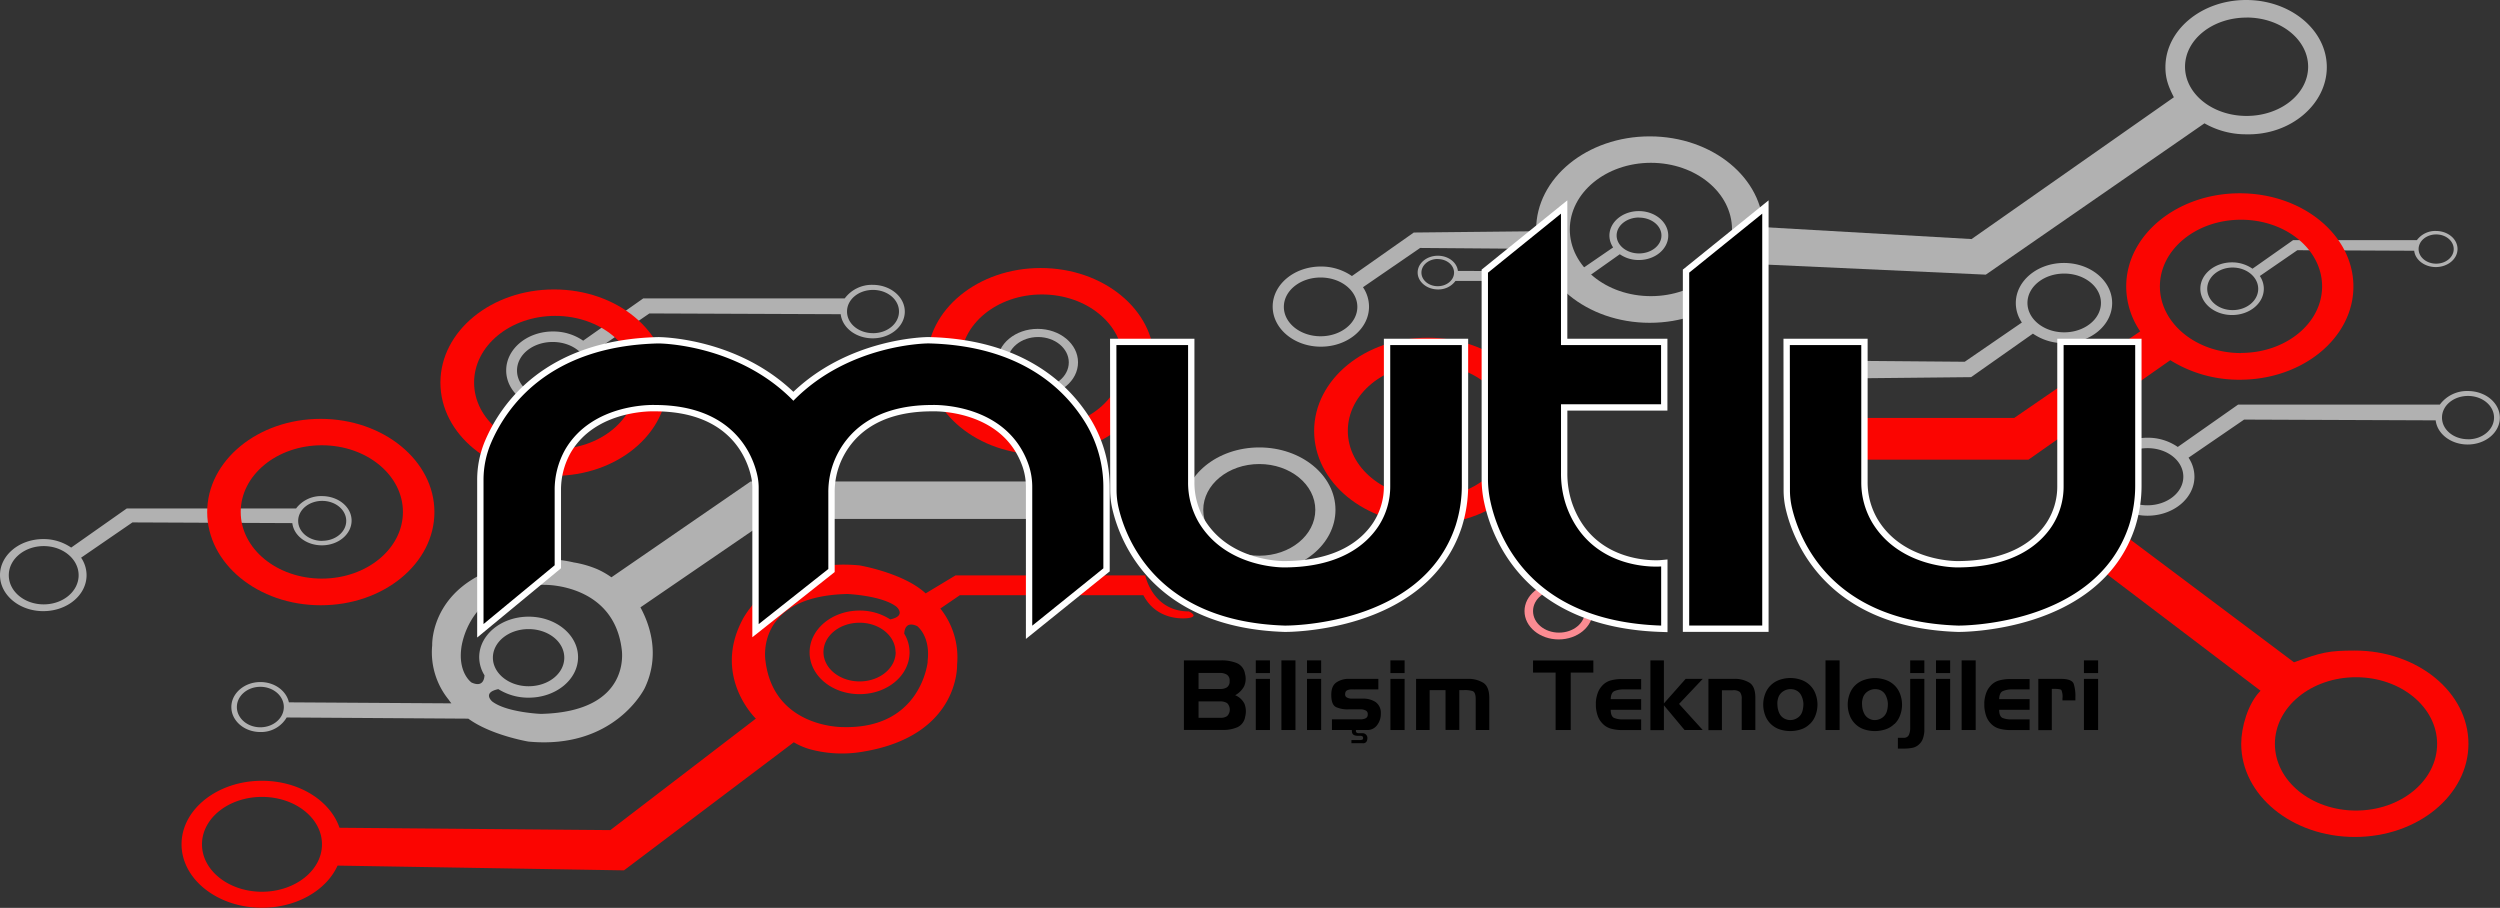 <svg id="katman_1" data-name="katman 1" xmlns="http://www.w3.org/2000/svg" viewBox="0 0 787.55 286"><rect x="0" y="0" width="787.55" height="286" fill="#333333" stroke="none"/><defs><style>.cls-1{fill:#fb0501;}.cls-2{fill:#b1b1b1;}.cls-3{fill:#fb8b92;}.cls-4{stroke:#fff;stroke-miterlimit:10;stroke-width:4px;}</style></defs><title>logo</title><path class="cls-1" d="M525.26,476.43c-11.5,0-13.75-11.35-13.75-11.35H451.74l-9.41,5.67c-6.87-6.42-20.77-8.81-20.77-8.81-27.49-2.69-37.06,17.33-37.06,17.33-9.26,17.93,4.34,30.93,4.34,30.93L343,545.32l-85.32-.74c-2.91-8.52-12.73-14.8-24.43-14.8-14,0-25.33,9-25.33,20s11.34,20,25.33,20c11,0,20.32-5.54,23.82-13.28L347.3,558l53.49-40.35a21.39,21.39,0,0,0,6.3,2.5,38.33,38.33,0,0,0,15.2.51c30.87-4.95,29.94-27.44,29.94-27.44a24.69,24.69,0,0,0-5.27-17.7l6.13-4.19h57.83c4.63,8.82,14.34,7.17,14.34,7.17C528.55,477.93,525.26,476.43,525.26,476.43Zm-292,88.31c-10.44,0-18.9-6.69-18.9-14.94s8.46-14.94,18.9-14.94,18.9,6.69,18.9,14.94S243.65,564.74,233.21,564.74Zm209.72-72.51s-2,21.41-26.9,20.63c0,0-21.63.22-24.21-20.85,0,0-3.58-20.4,25.78-21.07,0,0,10.87.45,15.47,4,0,0,3.32,2.88-1.95,4a17.64,17.64,0,0,0-9.65-2.78c-8.7,0-15.75,5.89-15.75,13.17s7,13.16,15.75,13.16,15.74-5.89,15.74-13.16a11.33,11.33,0,0,0-1.68-5.9c.07-1.33.62-4,4.15-2.34C439.68,481.14,443.94,484.17,442.93,492.23Zm-10.09-3c0,5.11-5.09,9.25-11.37,9.25s-11.38-4.14-11.38-9.25,5.09-9.24,11.38-9.24S432.84,484.16,432.84,489.26Z" transform="translate(-150.73 -283.82)"/><path class="cls-2" d="M343.34,465.68a25.57,25.57,0,0,0-4.52-2.58,32.45,32.45,0,0,0-7.34-2.1,38.41,38.41,0,0,0-15-.49c-30.52,4.79-29.6,26.58-29.6,26.58a23.66,23.66,0,0,0,5.2,17.16,14,14,0,0,0,.85,1.14l-51.19-.32c-.81-3.64-4.51-6.39-9-6.39-5,0-9.13,3.52-9.13,7.87s4.09,7.87,9.13,7.87a9.32,9.32,0,0,0,8.3-4.58l57.22.37c7.15,5.24,18.91,7.22,18.91,7.22,27.19,2.61,36.64-16.8,36.64-16.8,5-10.43,1.61-20.08-1.33-25.48l40.69-27.86H478v-11.8H387.19Zm-110.6,47.25c-4.08,0-7.39-2.86-7.39-6.38s3.31-6.37,7.39-6.37,7.4,2.85,7.4,6.37S236.83,512.93,232.74,512.93Zm88.35-4.22s-10.75-.44-15.3-3.91c0,0-3.28-2.8,1.92-3.89a17.81,17.81,0,0,0,9.55,2.69c8.6,0,15.57-5.71,15.57-12.76s-7-12.76-15.57-12.76-15.57,5.71-15.57,12.76a10.84,10.84,0,0,0,1.67,5.72c-.07,1.28-.62,3.85-4.1,2.26,0,0-4.21-2.93-3.22-10.75,0,0,2-20.74,26.6-20,0,0,21.38-.22,23.93,20.2C346.57,488.29,350.12,508.06,321.09,508.71ZM306,491c0-4.95,5-9,11.24-9s11.25,4,11.25,9-5,9-11.25,9S306,495.9,306,491Z" transform="translate(-150.73 -283.82)"/><path class="cls-2" d="M547.43,424.77c-13.27,0-24,8.8-24,19.67s10.77,19.67,24,19.67,24-8.81,24-19.67S560.71,424.77,547.43,424.77Zm0,34.11c-9.75,0-17.65-6.47-17.65-14.44S537.68,430,547.43,430s17.65,6.46,17.65,14.44S557.18,458.88,547.43,458.88Z" transform="translate(-150.73 -283.82)"/><path class="cls-2" d="M252.13,440.1A9.82,9.82,0,0,0,244,444H190.66l-17.51,12.32a15.28,15.28,0,0,0-8.79-2.68c-7.53,0-13.63,5.08-13.63,11.35s6.1,11.35,13.63,11.35S178,471.3,178,465a9.83,9.83,0,0,0-1.72-5.5l16.17-11.11,50.37.22c.45,3.94,4.45,7,9.31,7,5.17,0,9.36-3.49,9.36-7.79S257.3,440.1,252.13,440.1ZM164.5,474.21c-6.09,0-11-4.11-11-9.18s4.93-9.18,11-9.18,11,4.11,11,9.18S170.59,474.21,164.5,474.21Zm87.73-20c-4.18,0-7.57-2.82-7.57-6.3s3.39-6.3,7.57-6.3,7.57,2.82,7.57,6.3S256.41,454.18,252.23,454.18Z" transform="translate(-150.73 -283.82)"/><path class="cls-2" d="M918.1,356.58a7.18,7.18,0,0,0-6,2.89h-39l-12.79,9a11.21,11.21,0,0,0-6.43-2c-5.5,0-10,3.72-10,8.3s4.46,8.29,10,8.29,10-3.71,10-8.29a7.17,7.17,0,0,0-1.26-4l11.82-8.13,36.81.17c.33,2.88,3.25,5.14,6.81,5.14,3.77,0,6.84-2.55,6.84-5.69S921.87,356.58,918.1,356.58Zm-64.05,24.93c-4.45,0-8-3-8-6.7s3.6-6.71,8-6.71,8.06,3,8.06,6.71S858.51,381.51,854.05,381.51Zm64.12-14.63c-3.06,0-5.53-2.06-5.53-4.6s2.47-4.61,5.53-4.61,5.53,2.06,5.53,4.61S921.22,366.88,918.17,366.88Z" transform="translate(-150.73 -283.82)"/><path class="cls-2" d="M425.64,373.55a10.62,10.62,0,0,0-8.8,4.27H353.37l-18.93,13.32a16.58,16.58,0,0,0-9.51-2.9c-8.14,0-14.74,5.5-14.74,12.27s6.6,12.27,14.74,12.27,14.74-5.49,14.74-12.27a10.62,10.62,0,0,0-1.85-5.95l17.48-12,60.27.24c.49,4.26,4.81,7.6,10.07,7.6,5.59,0,10.12-3.77,10.12-8.42S431.23,373.55,425.64,373.55Zm-100.8,36c-6.21,0-11.24-4-11.24-9s5-9,11.24-9,11.25,4,11.25,9S331.05,409.56,324.84,409.56Zm100.9-20.78c-4.51,0-8.18-3-8.18-6.81s3.67-6.81,8.18-6.81,8.19,3,8.19,6.81S430.26,388.78,425.74,388.78Z" transform="translate(-150.73 -283.82)"/><path class="cls-2" d="M603.72,375a6.65,6.65,0,0,0,5.52-2.69h39.89L661,363.91a10.38,10.38,0,0,0,6,1.82c5.11,0,9.26-3.45,9.26-7.7s-4.15-7.71-9.26-7.71-9.27,3.45-9.27,7.71a6.67,6.67,0,0,0,1.17,3.73l-11,7.55L610,369.16c-.31-2.68-3-4.78-6.32-4.78-3.51,0-6.36,2.37-6.36,5.29S600.21,375,603.72,375Zm63.33-22.63c3.9,0,7.07,2.53,7.07,5.64s-3.17,5.65-7.07,5.65S660,361.1,660,358,663.15,352.34,667.05,352.34Zm-63.4,13.06c2.84,0,5.14,1.91,5.14,4.27s-2.3,4.28-5.14,4.28-5.14-1.91-5.14-4.28S600.81,365.4,603.65,365.4Z" transform="translate(-150.73 -283.82)"/><path class="cls-2" d="M928.14,407a10.61,10.61,0,0,0-8.81,4.28H855.77l-19,13.34a16.55,16.55,0,0,0-9.52-2.91c-8.15,0-14.76,5.5-14.76,12.29s6.61,12.28,14.76,12.28,14.77-5.5,14.77-12.28a10.64,10.64,0,0,0-1.86-6l17.51-12,60.35.24c.49,4.27,4.82,7.61,10.08,7.61,5.6,0,10.13-3.77,10.13-8.43S933.74,407,928.14,407ZM827.21,443C821,443,816,439,816,434s5-9,11.26-9,11.26,4,11.26,9S833.42,443,827.21,443Zm101-20.81c-4.53,0-8.2-3-8.2-6.82s3.67-6.82,8.2-6.82,8.19,3.06,8.19,6.82S932.77,422.21,928.25,422.21Z" transform="translate(-150.73 -283.82)"/><path class="cls-2" d="M636.25,362.23l2-5.6-42.15.44-19.49,13.71a17,17,0,0,0-9.78-3c-8.38,0-15.18,5.65-15.18,12.62s6.8,12.63,15.18,12.63S582,387.4,582,380.42a11,11,0,0,0-1.9-6.12l18-12.37Zm-69.5,27.52c-6.4,0-11.58-4.15-11.58-9.26s5.18-9.25,11.58-9.25,11.57,4.14,11.57,9.25S573.14,389.75,566.75,389.75Z" transform="translate(-150.73 -283.82)"/><path class="cls-2" d="M731.5,397.46l-2,5.6,42.15-.43,19.49-13.71a17.06,17.06,0,0,0,9.78,3c8.39,0,15.18-5.65,15.18-12.63s-6.79-12.63-15.18-12.63-15.17,5.66-15.17,12.63a10.94,10.94,0,0,0,1.91,6.13l-18,12.36ZM801,370c6.39,0,11.57,4.14,11.57,9.25s-5.18,9.26-11.57,9.26-11.58-4.15-11.58-9.26S794.6,370,801,370Z" transform="translate(-150.73 -283.82)"/><path class="cls-2" d="M776.3,370.34l68.88-47.67a26.26,26.26,0,0,0,13.12,3.46c14,.36,25.42-9.47,25.42-21.15s-11.38-21.16-25.42-21.16-25.42,9.47-25.42,21.16c0,3.72,1,6.19,2.66,9.48l-63.73,44.67-67-3.84-.33,11.76Zm82.15-81c10.71,0,19.39,6.94,19.39,15.5s-8.68,15.5-19.39,15.5-19.39-6.94-19.39-15.5S847.74,289.36,858.45,289.36Z" transform="translate(-150.73 -283.82)"/><path class="cls-1" d="M251.74,415.77C232,415.77,216,428.91,216,445.13s16,29.36,35.79,29.36,35.79-13.15,35.79-29.36S271.5,415.77,251.74,415.77Zm.37,50.32c-14.11,0-25.55-9.38-25.55-21s11.44-21,25.55-21,25.55,9.39,25.55,21S266.22,466.09,252.11,466.09Z" transform="translate(-150.73 -283.82)"/><path class="cls-1" d="M325.26,375c-19.77,0-35.79,13.15-35.79,29.36s16,29.37,35.79,29.37S361,420.55,361,404.33,345,375,325.26,375Zm.37,50.33c-14.11,0-25.55-9.39-25.55-21s11.44-21,25.55-21,25.55,9.39,25.55,21S339.74,425.3,325.63,425.3Z" transform="translate(-150.73 -283.82)"/><path class="cls-1" d="M478.57,368.25c-19.77,0-35.79,13.14-35.79,29.36S458.8,427,478.57,427s35.78-13.14,35.78-29.36S498.33,368.25,478.57,368.25Zm.37,50.33c-14.11,0-25.55-9.39-25.55-21s11.44-21,25.55-21,25.55,9.38,25.55,21S493.05,418.58,478.94,418.58Z" transform="translate(-150.73 -283.82)"/><path class="cls-2" d="M477.61,387.42c-7,0-12.72,4.73-12.72,10.55s5.7,10.55,12.72,10.55,12.72-4.72,12.72-10.55S484.64,387.42,477.61,387.42Zm.14,18.57c-5.35,0-9.68-3.59-9.68-8s4.33-8,9.68-8,9.67,3.59,9.67,8S483.09,406,477.75,406Z" transform="translate(-150.73 -283.82)"/><path class="cls-3" d="M641.74,467.41c-5.94,0-10.76,4-10.76,8.92s4.82,8.92,10.76,8.92,10.76-4,10.76-8.92S647.68,467.41,641.74,467.41Zm.11,15.7c-4.52,0-8.18-3-8.18-6.78s3.66-6.79,8.18-6.79,8.18,3,8.18,6.79S646.37,483.11,641.85,483.11Z" transform="translate(-150.73 -283.82)"/><path class="cls-1" d="M600.5,390.21c-19.77,0-35.79,13.15-35.79,29.37s16,29.36,35.79,29.36,35.78-13.15,35.78-29.36S620.26,390.21,600.5,390.21Zm.37,50.33c-14.11,0-25.55-9.39-25.55-21s11.44-21,25.55-21,25.55,9.39,25.55,21S615,440.54,600.87,440.54Z" transform="translate(-150.73 -283.82)"/><path class="cls-2" d="M670.43,326.78c-19.77,0-35.79,13.15-35.79,29.37s16,29.36,35.79,29.36,35.79-13.15,35.79-29.36S690.19,326.78,670.43,326.78Zm.37,50.33c-14.11,0-25.55-9.39-25.55-21s11.44-21,25.55-21,25.55,9.39,25.55,21S684.91,377.11,670.8,377.11Z" transform="translate(-150.73 -283.82)"/><path class="cls-1" d="M856.31,344.71c-19.76,0-35.78,13.15-35.78,29.37a25.27,25.27,0,0,0,4.4,14.12l-39.67,27.27H736.4l-3.14,13.15h56.48l44.67-31.33a40.88,40.88,0,0,0,21.9,6.15c19.77,0,35.79-13.15,35.79-29.36S876.08,344.71,856.31,344.71Zm.38,50.33c-14.12,0-25.55-9.39-25.55-21s11.43-21,25.55-21,25.55,9.39,25.55,21S870.8,395,856.69,395Z" transform="translate(-150.73 -283.82)"/><path class="cls-1" d="M817.54,450.58l55.85,41.88c8.62-3.14,10.91-3.7,19.16-3.7,19.76,0,35.79,13.15,35.79,29.36s-16,29.36-35.79,29.36-35.79-13.14-35.79-29.36c0-5.12,2.06-12.66,6.09-16.7l-55-41.72Zm75.38,46.58c-14.11,0-25.55,9.38-25.55,21s11.44,21,25.55,21,25.55-9.39,25.55-21S907,497.16,892.92,497.16Z" transform="translate(-150.73 -283.82)"/><path d="M523.68,513.79V491.85H535a5.07,5.07,0,0,0,.55,0,5.07,5.07,0,0,1,.55,0,13,13,0,0,1,4.23.85,4.35,4.35,0,0,1,2.59,3.36,5.88,5.88,0,0,1-.29,4,7,7,0,0,1-2.8,2.77,5.61,5.61,0,0,1,2.93,2.69,6.64,6.64,0,0,1,.22,4.09,4.31,4.31,0,0,1-2.49,3.32,11.09,11.09,0,0,1-4.14.84H523.68Zm4.62-12.93h6.75a3.9,3.9,0,0,0,2.17-.5,2.19,2.19,0,0,0,.86-2,2.1,2.1,0,0,0-.86-2,4,4,0,0,0-2.17-.55l-6.75,0Zm9,8.54a2.9,2.9,0,0,0,0-4.08,4,4,0,0,0-2.19-.55l-6.81,0v5.17h6.81A3.54,3.54,0,0,0,537.3,509.4Z" transform="translate(-150.73 -283.82)"/><path d="M546.33,495.85v-4h4.46v4Zm0,17.94V497.68h4.46v16.11Z" transform="translate(-150.73 -283.82)"/><path d="M554.4,513.79V491.85h4.43v21.94Z" transform="translate(-150.73 -283.82)"/><path d="M562.46,495.85v-4h4.46v4Zm0,17.94V497.68h4.46v16.11Z" transform="translate(-150.73 -283.82)"/><path d="M579.3,510.43l.12,0h.13a3.61,3.61,0,0,0,1.4-.34,1.24,1.24,0,0,0,.64-1.25,1.19,1.19,0,0,0-.61-1.19,3.42,3.42,0,0,0-1.31-.37h-.37l-3.67,0a8.94,8.94,0,0,1-4-.7c-1-.49-1.5-1.73-1.52-3.73s.49-3.2,1.53-4a6.76,6.76,0,0,1,4.16-1.17l9.14,0V501h-7.52a.38.38,0,0,1-.17,0h-1a3.21,3.21,0,0,0-1.06.24,1.15,1.15,0,0,0-.66.79c-.16.72,0,1.21.43,1.47a3,3,0,0,0,1.56.4l3.85,0A6.85,6.85,0,0,1,584.1,505a4.13,4.13,0,0,1,1.62,3.53v.09a5.78,5.78,0,0,1-1.12,3.56,3.79,3.79,0,0,1-3.28,1.61h-11v-3.36Z" transform="translate(-150.73 -283.82)"/><path d="M588.74,495.85v-4h4.47v4Zm0,17.94V497.68h4.47v16.11Z" transform="translate(-150.73 -283.82)"/><path d="M613.19,497.68a8.77,8.77,0,0,1,4.89,1.29q1.77,1.21,1.81,4.64v10.18h-4.28v-9.66c0-1.51-.32-2.38-1-2.61a8.25,8.25,0,0,0-2.88-.29l-.63,0h-.66v12.53h-4.34V501.23h-5v12.56h-4.28V497.68Z" transform="translate(-150.73 -283.82)"/><path d="M633.67,495.7v-3.82h19v3.82h-7.13v18.09h-4.76V495.7Z" transform="translate(-150.73 -283.82)"/><path d="M658.28,513.38a5.75,5.75,0,0,1-2.82-1.73A6.36,6.36,0,0,1,654,509.2a11.18,11.18,0,0,1-.54-2.81v-1a2.93,2.93,0,0,1,0-.41,10.6,10.6,0,0,1,.54-2.71,6.62,6.62,0,0,1,1.39-2.37,5.65,5.65,0,0,1,2.82-1.75,13.08,13.08,0,0,1,3.32-.42l6.2,0V501h-5.62a7.1,7.1,0,0,0-2.84.54c-.71.34-1.09,1.18-1.13,2.52l9.59,0v3.36h-9.59c0,1.41.39,2.26,1.07,2.57a7.23,7.23,0,0,0,2.87.46l5.65,0v3.36h-6.2A13.54,13.54,0,0,1,658.28,513.38Z" transform="translate(-150.73 -283.82)"/><path d="M674.89,491.85v13.56l6.85-7.73h5.38l-7.46,7.89,7.46,8.22H681.4L674.89,506v7.82h-4.25V491.85Z" transform="translate(-150.73 -283.82)"/><path d="M696.93,497.68a8.78,8.78,0,0,1,5,1.26q1.77,1.21,1.77,4.67v10.18H699.4V504.1a3.36,3.36,0,0,0-.55-2.26,3.17,3.17,0,0,0-2.26-.58l-3.42,0v12.56h-4.25V497.68Z" transform="translate(-150.73 -283.82)"/><path d="M720.88,511.86a7,7,0,0,1-2.79,1.72,10.72,10.72,0,0,1-3.38.54,10.56,10.56,0,0,1-3.36-.54,7.23,7.23,0,0,1-2.78-1.69,7.32,7.32,0,0,1-1.79-2.78,9.54,9.54,0,0,1,0-6.66,7.32,7.32,0,0,1,1.79-2.78,7.5,7.5,0,0,1,2.8-1.7,10.36,10.36,0,0,1,6.72,0,7.46,7.46,0,0,1,2.79,1.7,7.21,7.21,0,0,1,1.79,2.78,9.54,9.54,0,0,1,0,6.66,7.21,7.21,0,0,1-1.79,2.78Zm-7.6-1.49a3.39,3.39,0,0,0,.41.15l.38.09a4.09,4.09,0,0,0,2.75-.55,3.67,3.67,0,0,0,1.71-2.23,7.39,7.39,0,0,0,.23-1.12,9.55,9.55,0,0,0,.08-1.2,6.41,6.41,0,0,0-.65-2.55,3.45,3.45,0,0,0-1.86-1.76,3.58,3.58,0,0,0-.58-.19l-.58-.09a4.24,4.24,0,0,0-2.63.64,3.83,3.83,0,0,0-1.65,2.14,7.51,7.51,0,0,0-.23,1.09,5.2,5.2,0,0,0,0,1.11,6.47,6.47,0,0,0,.65,2.71,3.59,3.59,0,0,0,2,1.79Z" transform="translate(-150.73 -283.82)"/><path d="M725.8,513.79V491.85h4.44v21.94Z" transform="translate(-150.73 -283.82)"/><path d="M747.5,511.86a7,7,0,0,1-2.8,1.72,10.66,10.66,0,0,1-3.37.54,10.56,10.56,0,0,1-3.36-.54,7.23,7.23,0,0,1-2.78-1.69,7.32,7.32,0,0,1-1.79-2.78,9.54,9.54,0,0,1,0-6.66,7.32,7.32,0,0,1,1.79-2.78A7.46,7.46,0,0,1,738,498a10.46,10.46,0,0,1,3.38-.56,10.31,10.31,0,0,1,3.34.56,7.42,7.42,0,0,1,2.8,1.7,7.32,7.32,0,0,1,1.79,2.78,9.54,9.54,0,0,1,0,6.66,7.32,7.32,0,0,1-1.79,2.78Zm-7.61-1.49.41.15.39.09a4.1,4.1,0,0,0,2.75-.55,3.74,3.74,0,0,0,1.71-2.23,7.39,7.39,0,0,0,.23-1.12,9.55,9.55,0,0,0,.07-1.2,6.4,6.4,0,0,0-.64-2.55A3.52,3.52,0,0,0,743,501.2a3.93,3.93,0,0,0-.58-.19l-.58-.09a4.22,4.22,0,0,0-2.63.64,3.75,3.75,0,0,0-1.65,2.14,7.51,7.51,0,0,0-.23,1.09,6,6,0,0,0,0,1.11,6.33,6.33,0,0,0,.66,2.71,3.6,3.6,0,0,0,2,1.79Z" transform="translate(-150.73 -283.82)"/><path d="M752.09,515.29a5.46,5.46,0,0,0,.39-1.9V497.68h4.46V513c0,.23,0,.44,0,.63s0,.4,0,.63a9.83,9.83,0,0,1-.42,2.12,4.39,4.39,0,0,1-1.17,1.85,4.24,4.24,0,0,1-2.13,1.16,12.42,12.42,0,0,1-2.45.25h-1.13l-.53,0h-.51l0-3.4h1.86A1.67,1.67,0,0,0,752.09,515.29Zm.39-19.44v-4h4.46v4Z" transform="translate(-150.73 -283.82)"/><path d="M760.61,495.85v-4h4.46v4Zm0,17.94V497.68h4.46v16.11Z" transform="translate(-150.73 -283.82)"/><path d="M768.68,513.79V491.85h4.43v21.94Z" transform="translate(-150.73 -283.82)"/><path d="M780.61,513.38a5.75,5.75,0,0,1-2.82-1.73,6.51,6.51,0,0,1-1.43-2.45,11.63,11.63,0,0,1-.53-2.81v-1a2.93,2.93,0,0,1,0-.41,10.6,10.6,0,0,1,.54-2.71,6.48,6.48,0,0,1,1.39-2.37,5.65,5.65,0,0,1,2.82-1.75,13.08,13.08,0,0,1,3.32-.42l6.2,0V501h-5.62a7.1,7.1,0,0,0-2.84.54c-.72.34-1.09,1.18-1.13,2.52l9.59,0v3.36h-9.59c0,1.41.39,2.26,1.07,2.57a7.23,7.23,0,0,0,2.87.46l5.65,0v3.36h-6.2A13.54,13.54,0,0,1,780.61,513.38Z" transform="translate(-150.73 -283.82)"/><path d="M800,497.68c2.31,0,3.64.55,4,1.59a12.71,12.71,0,0,1,.52,4.19v1l-4.07,0v-.67a5.21,5.21,0,0,0-.35-2.6c-.23-.25-1.09-.37-2.55-.37h-.46v13h-4.25V497.68Z" transform="translate(-150.73 -283.82)"/><path d="M807.21,495.85v-4h4.47v4Zm0,17.94V497.68h4.47v16.11Z" transform="translate(-150.73 -283.82)"/><path d="M577.86,513.81v-.14h-1.28a5.29,5.29,0,0,0,.07.9,1.18,1.18,0,0,0,.5.74,1.74,1.74,0,0,0,.62.24,5.08,5.08,0,0,0,.67.07h.92a1,1,0,0,1,.57.17.59.59,0,0,1,.2.55q0,.42-.3.51a2,2,0,0,1-.63.1h-2.74v1H580a2.57,2.57,0,0,0,.4,0,1.55,1.55,0,0,0,.38-.13,1.11,1.11,0,0,0,.51-.54,1.82,1.82,0,0,0,.18-.72.08.08,0,0,0,0,0v0a1.52,1.52,0,0,0-1.69-1.76h-1a1.18,1.18,0,0,1-.67-.17.71.71,0,0,1-.24-.64Z" transform="translate(-150.73 -283.82)"/><path class="cls-4" d="M389.73,480.43V437.54a17.61,17.61,0,0,0-.4-3.83C388,427.42,382,411.4,357,411.4c0,0-19.51-.84-28.2,14a25.76,25.76,0,0,0-3.34,13v23.49l-22.41,18.52V435a29.7,29.7,0,0,1,2.39-11.69c4.71-11,17.95-30.48,52.7-31.3,0,0,24.92,0,42.52,18.06C418.3,392,443.22,392,443.22,392c29.08.68,43.09,14.45,49.65,25.36a39.1,39.1,0,0,1,5.44,20.19v25.31l-22.4,18.06V437.45a21.84,21.84,0,0,0-1.12-7.13c-6.85-19.93-30.43-18.92-30.43-18.92-19.12,0-27.09,9.38-30.38,16.6a26.28,26.28,0,0,0-2.31,10.94v24.12Z" transform="translate(-150.73 -283.82)"/><path class="cls-4" d="M502.47,438.17a24.6,24.6,0,0,0,.65,5.67c2.36,10,12.34,35.76,52.34,37.05,0,0,43.32.51,53.85-31.62a41.42,41.42,0,0,0,1.92-12.9V392.53H588.68v44.35a22.8,22.8,0,0,1-3.7,12.69c-4,6.06-12.38,12.9-29.52,13,0,0-18.18.47-27-14A24.86,24.86,0,0,1,525,435.69V392.53H502.42Z" transform="translate(-150.73 -283.82)"/><path class="cls-4" d="M714.6,438.17a24.6,24.6,0,0,0,.65,5.67c2.37,10,12.34,35.76,52.34,37.05,0,0,43.32.51,53.85-31.62a41.42,41.42,0,0,0,1.92-12.9V392.53H800.81v44.35a22.88,22.88,0,0,1-3.69,12.69c-4,6.06-12.39,12.9-29.53,13,0,0-18.18.47-27-14a24.86,24.86,0,0,1-3.52-12.95V392.53H714.56Z" transform="translate(-150.73 -283.82)"/><polygon class="cls-4" points="555.14 67.3 532.13 85.89 532.13 197.06 555.14 197.06 555.14 67.3"/><path class="cls-4" d="M674,411.17V392.53H642.47V351.12l-23,18.6v64.75a33.4,33.4,0,0,0,.69,6.91c2.3,11.09,12.18,38.15,53.87,39.51V462.26s-22.41,2.08-29.9-19.16a31,31,0,0,1-1.65-10.29V411.17Z" transform="translate(-150.73 -283.82)"/><path d="M389.73,480.43V437.54a17.61,17.61,0,0,0-.4-3.83C388,427.42,382,411.4,357,411.4c0,0-19.51-.84-28.2,14a25.76,25.76,0,0,0-3.34,13v23.49l-22.41,18.52V435a29.7,29.7,0,0,1,2.39-11.69c4.71-11,17.95-30.48,52.7-31.3,0,0,24.92,0,42.52,18.06C418.3,392,443.22,392,443.22,392c29.08.68,43.09,14.45,49.65,25.36a39.1,39.1,0,0,1,5.44,20.19v25.31l-22.4,18.06V437.45a21.84,21.84,0,0,0-1.12-7.13c-6.85-19.93-30.43-18.92-30.43-18.92-19.12,0-27.09,9.38-30.38,16.6a26.28,26.28,0,0,0-2.31,10.94v24.12Z" transform="translate(-150.73 -283.82)"/><path d="M502.47,438.17a24.6,24.6,0,0,0,.65,5.67c2.36,10,12.34,35.76,52.34,37.05,0,0,43.32.51,53.85-31.62a41.42,41.42,0,0,0,1.92-12.9V392.53H588.68v44.35a22.8,22.8,0,0,1-3.7,12.69c-4,6.06-12.38,12.9-29.52,13,0,0-18.18.47-27-14A24.86,24.86,0,0,1,525,435.69V392.53H502.42Z" transform="translate(-150.73 -283.82)"/><path d="M714.6,438.17a24.6,24.6,0,0,0,.65,5.67c2.37,10,12.34,35.76,52.34,37.05,0,0,43.32.51,53.85-31.62a41.42,41.42,0,0,0,1.92-12.9V392.53H800.81v44.35a22.88,22.88,0,0,1-3.69,12.69c-4,6.06-12.39,12.9-29.53,13,0,0-18.18.47-27-14a24.86,24.86,0,0,1-3.52-12.95V392.53H714.56Z" transform="translate(-150.73 -283.82)"/><polygon points="555.14 67.3 532.13 85.89 532.13 197.06 555.14 197.06 555.14 67.3"/><path d="M674,411.17V392.53H642.47V351.12l-23,18.6v64.75a33.4,33.4,0,0,0,.69,6.91c2.3,11.09,12.18,38.15,53.87,39.51V462.26s-22.41,2.08-29.9-19.16a31,31,0,0,1-1.65-10.29V411.17Z" transform="translate(-150.73 -283.82)"/></svg>